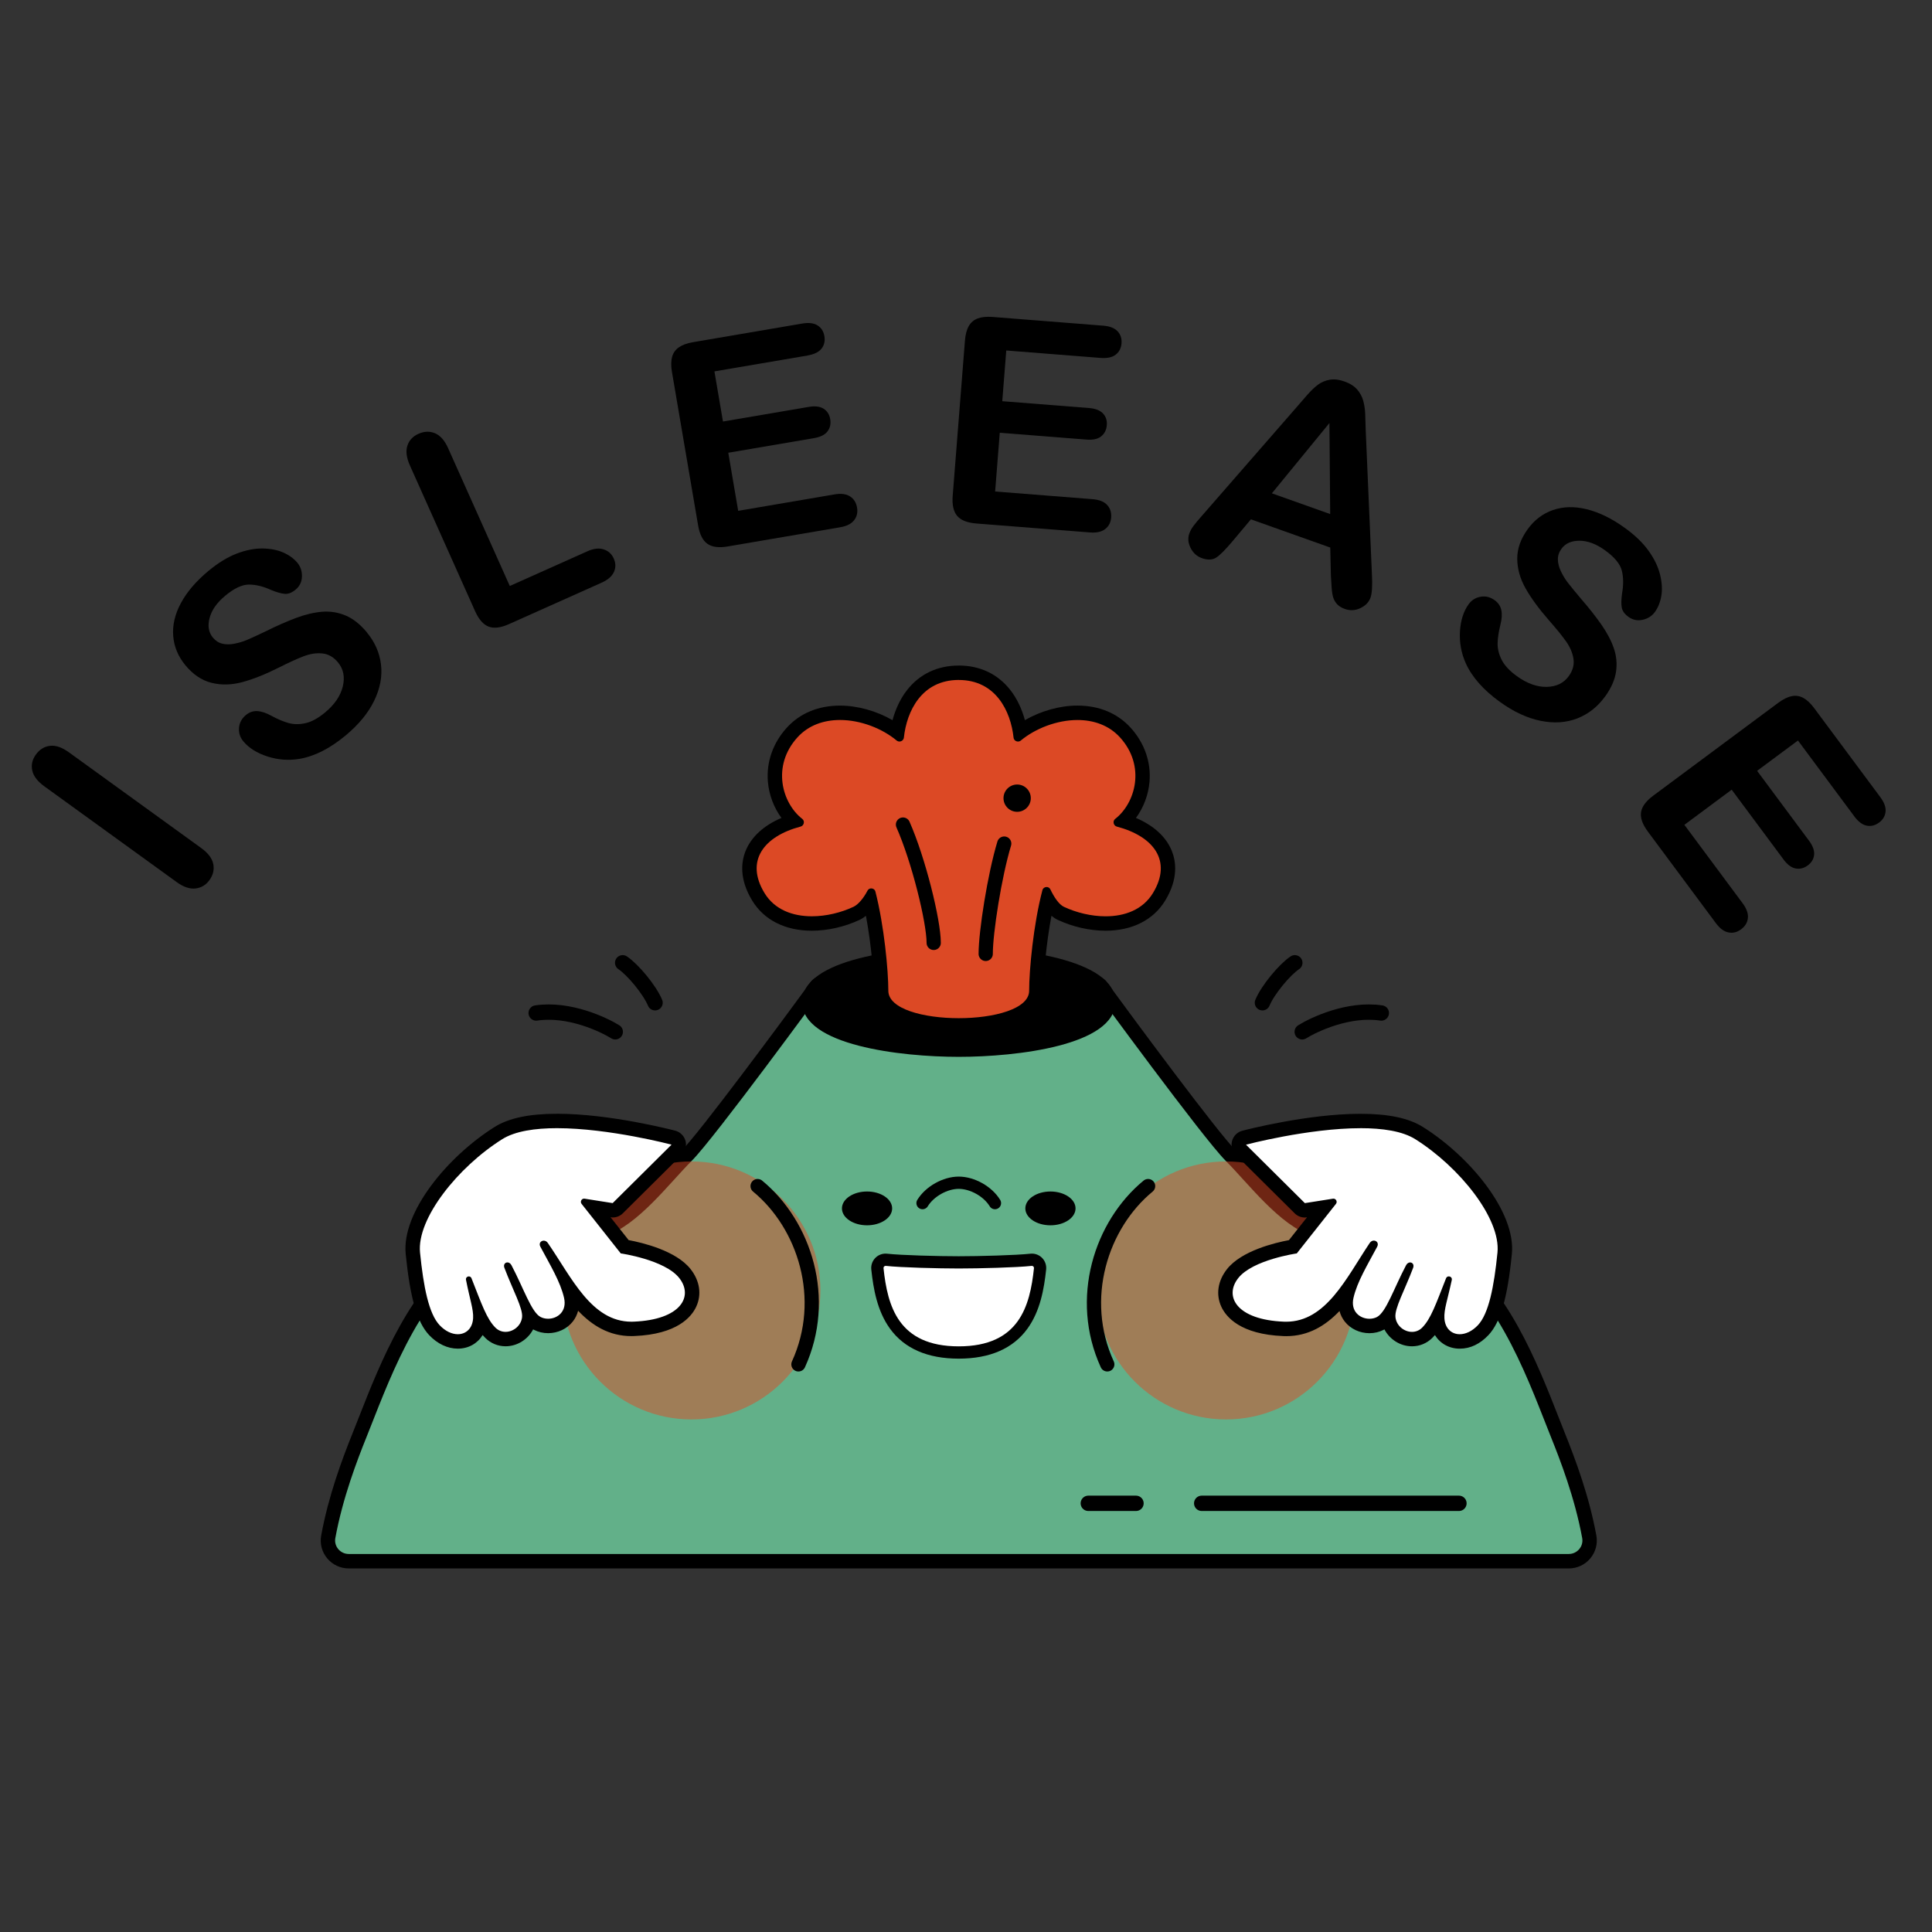 <?xml version="1.0" encoding="UTF-8"?>
<svg id="_图层_1" data-name="图层 1" xmlns="http://www.w3.org/2000/svg" viewBox="0 0 850.39 850.39">
  <rect x="0" y="0" width="850.39" height="850.39" fill="#333333" stroke="none"/>
  <defs>
    <style>
      .cls-1, .cls-2, .cls-3 {
        fill: #fff;
      }

      .cls-4 {
        opacity: .5;
      }

      .cls-2, .cls-5 {
        stroke-width: 6.27px;
      }

      .cls-2, .cls-5, .cls-6, .cls-3 {
        stroke: #000;
        stroke-linecap: round;
        stroke-linejoin: round;
      }

      .cls-5, .cls-6 {
        fill: none;
      }

      .cls-7 {
        fill: #62b089;
      }

      .cls-8 {
        fill: #dc4925;
      }

      .cls-6 {
        stroke-width: 5.4px;
      }

      .cls-3 {
        stroke-width: 6.75px;
      }
    </style>
  </defs>
  <g>
    <path d="m77.7,388.21l-58.2-42.11c-3.02-2.19-4.79-4.52-5.31-6.99-.52-2.47.02-4.8,1.6-6.98,1.63-2.25,3.69-3.53,6.2-3.84s5.28.64,8.34,2.85l58.2,42.11c3.06,2.21,4.84,4.56,5.34,7.05.5,2.49-.06,4.86-1.69,7.11-1.56,2.15-3.6,3.37-6.14,3.66-2.54.29-5.32-.66-8.34-2.85Z"/>
    <path d="m161.48,278.36c3.52,4.24,5.6,8.96,6.22,14.16.62,5.2-.38,10.5-3,15.91s-6.82,10.51-12.59,15.31c-6.92,5.75-13.72,9.18-20.39,10.3-4.75.77-9.43.41-14.03-1.08-4.6-1.49-8.14-3.71-10.6-6.68-1.43-1.72-2.06-3.69-1.88-5.92s1.19-4.1,3.04-5.64c1.5-1.24,3.16-1.82,5-1.72,1.83.1,3.89.78,6.19,2.05,2.75,1.49,5.26,2.56,7.54,3.19,2.28.64,4.77.66,7.46.07,2.69-.59,5.57-2.16,8.63-4.7,4.21-3.5,6.82-7.32,7.82-11.47,1-4.15.29-7.69-2.15-10.62-1.93-2.33-4.21-3.63-6.84-3.9-2.62-.27-5.38.14-8.26,1.24-2.88,1.1-6.57,2.78-11.05,5.05-6.02,3.01-11.39,5.13-16.09,6.37-4.71,1.24-9.19,1.33-13.45.25-4.26-1.07-8.07-3.63-11.43-7.69-3.2-3.86-5-8.16-5.38-12.91-.38-4.75.75-9.58,3.4-14.5,2.65-4.92,6.67-9.62,12.06-14.1,4.31-3.58,8.48-6.13,12.51-7.67,4.03-1.54,7.82-2.29,11.36-2.24,3.54.05,6.6.65,9.17,1.8,2.57,1.15,4.63,2.65,6.16,4.5,1.4,1.69,2.07,3.71,2,6.06-.07,2.35-1,4.27-2.79,5.75-1.63,1.35-3.2,1.97-4.72,1.86-1.52-.11-3.54-.68-6.07-1.71-3.48-1.59-6.72-2.38-9.74-2.38-3.02,0-6.51,1.64-10.46,4.93-3.67,3.05-5.96,6.31-6.87,9.79-.91,3.48-.43,6.35,1.45,8.62,1.17,1.4,2.56,2.3,4.17,2.68,1.61.39,3.39.39,5.34,0,1.95-.38,3.78-.93,5.5-1.65,1.72-.72,4.49-2,8.31-3.82,4.72-2.36,9.15-4.31,13.29-5.86,4.13-1.54,7.99-2.45,11.56-2.73,3.57-.27,7,.29,10.29,1.68,3.29,1.39,6.4,3.86,9.34,7.4Z"/>
    <path d="m197.28,197.35l27.11,60.58,34.18-15.29c2.73-1.22,5.11-1.49,7.16-.82,2.05.67,3.52,2.01,4.42,4.02.91,2.04.94,4.02.07,5.93-.87,1.91-2.69,3.49-5.45,4.72l-40.71,18.21c-3.67,1.64-6.68,2.01-9.01,1.1-2.34-.91-4.32-3.18-5.94-6.81l-28.68-64.1c-1.52-3.41-1.9-6.3-1.13-8.69.77-2.39,2.41-4.14,4.9-5.26,2.54-1.13,4.97-1.21,7.29-.23,2.32.98,4.26,3.19,5.8,6.64Z"/>
    <path d="m355.48,156.48l-41.02,6.99,3.76,22.07,37.77-6.44c2.78-.47,4.96-.2,6.54.81,1.58,1.01,2.55,2.54,2.9,4.59.35,2.04-.04,3.82-1.17,5.34-1.13,1.52-3.1,2.52-5.93,3l-37.77,6.44,4.36,25.57,42.43-7.24c2.86-.49,5.13-.19,6.81.89,1.68,1.08,2.7,2.72,3.08,4.93.36,2.13-.07,3.98-1.29,5.55-1.22,1.58-3.27,2.61-6.13,3.1l-49.48,8.44c-3.97.68-6.97.28-9-1.18-2.04-1.46-3.39-4.15-4.06-8.08l-11.52-67.57c-.45-2.61-.42-4.82.07-6.61.49-1.79,1.51-3.2,3.03-4.24,1.53-1.04,3.58-1.78,6.15-2.22l48.07-8.2c2.9-.5,5.17-.22,6.8.83s2.62,2.61,2.98,4.7c.36,2.13-.05,3.95-1.24,5.48-1.19,1.53-3.24,2.54-6.14,3.03Z"/>
    <path d="m484.4,157.54l-41.48-3.27-1.76,22.32,38.19,3.01c2.81.22,4.86,1.02,6.14,2.39,1.29,1.37,1.85,3.09,1.68,5.16-.16,2.07-.98,3.7-2.44,4.89s-3.63,1.68-6.48,1.45l-38.19-3.01-2.04,25.86,42.91,3.38c2.89.23,5.02,1.07,6.38,2.53s1.95,3.3,1.78,5.54c-.17,2.15-1.04,3.84-2.61,5.07-1.57,1.23-3.81,1.73-6.7,1.5l-50.04-3.94c-4.01-.32-6.82-1.43-8.44-3.35-1.62-1.91-2.27-4.86-1.96-8.83l5.39-68.33c.21-2.64.77-4.77,1.69-6.39.92-1.61,2.24-2.73,3.98-3.37,1.73-.63,3.9-.85,6.51-.64l48.61,3.83c2.93.23,5.06,1.05,6.39,2.47s1.9,3.18,1.74,5.28c-.17,2.15-1.02,3.82-2.55,5.01-1.53,1.19-3.76,1.67-6.7,1.44Z"/>
    <path d="m585.8,253.25l-.27-12.24-34.93-12.42-8.02,9.56c-3.13,3.73-5.53,6.14-7.2,7.24-1.67,1.1-3.79,1.19-6.37.28-2.19-.78-3.84-2.27-4.95-4.47-1.11-2.2-1.3-4.31-.58-6.35.42-1.17,1.04-2.31,1.88-3.42.83-1.11,2.1-2.62,3.79-4.53l41.82-47.97c1.19-1.38,2.63-3.04,4.31-4.97s3.28-3.47,4.8-4.6c1.52-1.13,3.26-1.87,5.21-2.21,1.95-.34,4.11-.09,6.5.76,2.42.86,4.28,2.04,5.58,3.53,1.29,1.5,2.18,3.14,2.67,4.94.48,1.8.77,3.65.86,5.56.09,1.9.17,4.43.24,7.58l2.73,63.42c.26,4.84.05,8.22-.64,10.14-.71,1.99-2.19,3.52-4.44,4.59-2.25,1.07-4.55,1.19-6.89.35-1.37-.49-2.45-1.15-3.26-1.98-.8-.84-1.39-1.79-1.75-2.87-.37-1.08-.62-2.62-.76-4.63-.14-2.01-.25-3.78-.33-5.3Zm-25.97-36.11l25.67,9.13-.34-40.06-25.33,30.93Z"/>
    <path d="m706.44,306.63c-3.23,4.47-7.28,7.66-12.15,9.57-4.87,1.91-10.26,2.27-16.15,1.08-5.9-1.18-11.89-3.97-17.97-8.36-7.3-5.26-12.33-10.98-15.08-17.16-1.93-4.41-2.76-9.03-2.47-13.86.29-4.83,1.56-8.81,3.81-11.93,1.31-1.82,3.06-2.92,5.26-3.3,2.19-.39,4.27.12,6.22,1.53,1.58,1.14,2.56,2.61,2.92,4.41.37,1.8.22,3.97-.44,6.51-.75,3.03-1.16,5.73-1.2,8.1s.55,4.78,1.8,7.24c1.24,2.46,3.48,4.85,6.71,7.18,4.44,3.2,8.79,4.77,13.06,4.7,4.27-.07,7.52-1.65,9.75-4.74,1.77-2.45,2.46-4.99,2.07-7.6-.39-2.61-1.49-5.17-3.27-7.69-1.79-2.52-4.34-5.66-7.66-9.43-4.42-5.07-7.82-9.74-10.2-13.98s-3.59-8.57-3.62-12.96c-.03-4.39,1.5-8.72,4.58-12.99,2.93-4.07,6.65-6.89,11.15-8.45,4.5-1.56,9.46-1.68,14.89-.34s10.99,4.05,16.67,8.15c4.54,3.27,8.06,6.67,10.56,10.18,2.5,3.52,4.17,6.99,5.01,10.44.84,3.44,1.03,6.55.56,9.33-.47,2.78-1.41,5.14-2.82,7.09-1.29,1.78-3.07,2.94-5.36,3.45-2.29.52-4.38.1-6.26-1.26-1.72-1.24-2.71-2.61-2.98-4.11-.27-1.5-.23-3.6.14-6.3.67-3.76.62-7.1-.13-10.03-.76-2.92-3.22-5.89-7.39-8.89-3.87-2.79-7.6-4.19-11.2-4.2-3.6-.01-6.26,1.18-7.98,3.57-1.07,1.48-1.59,3.05-1.55,4.71.03,1.66.47,3.38,1.33,5.18.85,1.79,1.85,3.43,2.98,4.91,1.13,1.48,3.06,3.84,5.78,7.08,3.47,3.98,6.47,7.78,9,11.39,2.53,3.62,4.38,7.12,5.54,10.51,1.16,3.39,1.48,6.85.95,10.38-.53,3.53-2.14,7.16-4.83,10.9Z"/>
    <path d="m816.2,359.34l-24.81-33.4-17.98,13.35,22.85,30.76c1.68,2.26,2.43,4.33,2.24,6.2-.19,1.87-1.11,3.42-2.78,4.66-1.66,1.24-3.43,1.69-5.29,1.37s-3.65-1.63-5.36-3.93l-22.85-30.76-20.82,15.47,25.66,34.55c1.73,2.33,2.49,4.49,2.29,6.47s-1.2,3.65-3,4.98c-1.73,1.29-3.58,1.74-5.54,1.36-1.96-.38-3.8-1.73-5.53-4.06l-29.93-40.29c-2.4-3.23-3.41-6.08-3.03-8.56.38-2.48,2.17-4.9,5.36-7.28l55.02-40.87c2.13-1.58,4.1-2.56,5.92-2.93,1.82-.37,3.54-.11,5.15.78,1.62.89,3.2,2.38,4.76,4.48l29.08,39.14c1.76,2.36,2.54,4.51,2.34,6.44-.2,1.93-1.14,3.52-2.84,4.78-1.73,1.29-3.55,1.74-5.45,1.37-1.9-.37-3.73-1.74-5.49-4.1Z"/>
  </g>
  <g>
    <g>
      <path class="cls-7" d="m153.49,687.18c-2.73,0-5.3-1.2-7.05-3.3-1.73-2.08-2.45-4.78-1.97-7.43,3.1-17.03,8.98-32.84,13.75-44.72.89-2.21,1.84-4.61,2.84-7.16,8.99-22.88,22.57-57.47,45.93-72.33,10.36-6.59,23.81-7.47,36.82-8.33,8.12-.53,15.79-1.04,21.71-2.95,10.16-3.29,20.7-14.88,29.16-24.18,2.69-2.96,5.23-5.75,7.59-8.11,9.7-9.7,56.65-73.91,57.13-74.56.6-.82,1.55-1.3,2.56-1.3.09,0,.17,0,.26.01l59.78,4.9,59.76-4.9c.09,0,.17-.01.26-.01,1.01,0,1.96.48,2.56,1.3.47.65,47.42,64.85,57.13,74.56,2.36,2.36,4.89,5.14,7.58,8.1,8.47,9.31,19.01,20.9,29.2,24.2,5.91,1.91,13.58,2.42,21.7,2.95,13.01.86,26.46,1.74,36.82,8.33,23.4,14.89,36.98,49.52,45.96,72.44.98,2.51,1.91,4.88,2.79,7.05,4.79,11.91,10.68,27.76,13.78,44.72.48,2.65-.23,5.36-1.96,7.43-1.75,2.1-4.32,3.3-7.05,3.3H153.49Z"/>
      <path d="m482.02,435.97s47.46,64.94,57.45,74.93c9.99,9.99,23.75,28.45,38.04,33.07,15.74,5.1,41.69.7,57.8,10.94,25.05,15.94,38.76,56.3,47.51,78,3.8,9.46,10.34,26.27,13.6,44.1.67,3.64-2.19,6.99-5.89,6.99H153.49c-3.7,0-6.56-3.35-5.89-6.99,3.25-17.83,9.77-34.64,13.57-44.1,8.77-21.7,22.48-62.07,47.53-78,16.11-10.24,42.04-5.84,57.8-10.94,14.26-4.62,28.02-23.08,38.01-33.07,9.99-9.99,57.45-74.93,57.45-74.93l60.04,4.92,60.02-4.92m0-6.34c-.17,0-.35,0-.52.02l-59.5,4.88-59.53-4.88c-.17-.01-.35-.02-.52-.02-2.01,0-3.92.96-5.12,2.6-13.12,17.95-48.9,66.28-56.81,74.19-2.41,2.41-4.98,5.23-7.69,8.22-8.21,9.03-18.43,20.27-27.79,23.3-5.54,1.79-13.02,2.28-20.93,2.81-12.78.84-27.26,1.8-38.31,8.82-24.24,15.42-38.05,50.58-47.18,73.85-1,2.54-1.94,4.94-2.82,7.13-4.83,12.02-10.78,28.03-13.93,45.34-.65,3.57.31,7.23,2.65,10.03,2.35,2.82,5.81,4.44,9.48,4.44h537.02c3.67,0,7.13-1.62,9.48-4.44,2.34-2.8,3.3-6.46,2.65-10.03-3.14-17.23-9.11-33.28-13.95-45.33-.87-2.16-1.8-4.53-2.78-7.03-9.13-23.3-22.93-58.52-47.21-73.96-11.05-7.02-25.53-7.98-38.32-8.82-7.92-.52-15.39-1.01-20.93-2.81-9.39-3.04-19.61-14.28-27.83-23.31-2.71-2.98-5.27-5.8-7.68-8.21-7.91-7.91-43.69-56.23-56.81-74.19-1.2-1.64-3.11-2.6-5.12-2.6h0Z"/>
    </g>
    <g>
      <g class="cls-4">
        <circle class="cls-8" cx="539.66" cy="568" r="56.78"/>
      </g>
      <g class="cls-4">
        <circle class="cls-8" cx="304.34" cy="568" r="56.78"/>
      </g>
    </g>
    <g>
      <path d="m422,462.05c-32.71,0-65.81-7.21-65.81-20.99s33.11-20.99,65.81-20.99,65.81,7.21,65.81,20.99-33.11,20.99-65.81,20.99Z"/>
      <path d="m422,423.2c34.62,0,62.69,8,62.69,17.87s-28.07,17.87-62.69,17.87-62.69-8-62.69-17.87,28.07-17.87,62.69-17.87m0-6.24c-25.6,0-68.93,5.08-68.93,24.11s43.33,24.11,68.93,24.11,68.93-5.08,68.93-24.11-43.33-24.11-68.93-24.11h0Z"/>
    </g>
    <g>
      <path class="cls-8" d="m422,451.35c-15.76,0-34.16-3.99-34.16-15.25,0-7.91-1.54-25.39-4.84-39.79-1.6,2.36-3.69,4.65-5.95,5.71-6.16,2.89-13.15,4.48-19.69,4.48-10.59,0-18.96-4.19-23.57-11.79-5.12-8.44-4.26-15-2.63-19.02,2.58-6.38,9.02-11.41,18.25-14.29-4.61-4.41-7.64-10.81-8.22-17.56-.47-5.47.44-13.62,7.47-21.37,5.17-5.71,12.47-8.73,21.1-8.73s18.16,3.19,25.25,8.42c2.03-12.97,10.04-26.04,27-26.04s24.96,13.07,27,26.04c7.1-5.23,16.57-8.42,25.25-8.42s15.93,3.02,21.1,8.73c7.03,7.75,7.94,15.9,7.47,21.37-.58,6.75-3.61,13.15-8.22,17.56,9.23,2.88,15.67,7.9,18.25,14.29,1.62,4.02,2.49,10.58-2.63,19.02-4.61,7.6-12.98,11.79-23.58,11.79-6.53,0-13.53-1.59-19.7-4.48-2.36-1.12-4.34-3.6-5.84-6.13-3.36,14.41-4.93,32.11-4.93,40.21,0,11.25-18.4,15.25-34.16,15.25Z"/>
      <path d="m422,299.3c16.31,0,22.89,13.76,24.13,25.36.11,1.06,1.02,1.74,1.96,1.74.42,0,.85-.14,1.22-.44,6.36-5.29,15.85-9.03,24.95-9.04,7.02,0,13.81,2.23,18.75,7.68,11.4,12.59,6.76,28.91-2.14,35.84-1.25.97-.79,3,.74,3.4,16.05,4.23,24.52,14.99,15.89,29.22-4.49,7.41-12.49,10.26-20.86,10.26-6.36,0-12.94-1.64-18.36-4.18-2.2-1.04-4.37-4.35-5.93-7.65-.34-.73-1.01-1.07-1.68-1.07-.8,0-1.61.5-1.85,1.43-3.95,15.04-5.83,35.12-5.83,44.23h0c0,8.05-15.49,12.08-30.99,12.08s-30.99-4.03-30.99-12.08h0c0-8.99-1.85-28.65-5.68-43.62-.24-.93-1.04-1.43-1.84-1.43-.66,0-1.31.33-1.67,1.03-1.6,3.12-4.01,6.08-6.13,7.07-5.41,2.54-11.98,4.18-18.34,4.18-8.37,0-16.37-2.85-20.86-10.26-8.63-14.23-.16-24.99,15.89-29.22,1.53-.4,1.99-2.43.74-3.4-8.89-6.94-13.54-23.26-2.14-35.84,4.94-5.46,11.73-7.68,18.75-7.68,9.1,0,18.59,3.74,24.95,9.04.37.3.79.44,1.22.44.94,0,1.84-.69,1.96-1.74,1.24-11.6,7.82-25.36,24.12-25.36m0-6.34c-9.33,0-17.18,3.72-22.7,10.76-2.87,3.66-5.07,8.23-6.43,13.28-6.99-4.04-15.35-6.41-23.12-6.41-9.56,0-17.67,3.38-23.45,9.77-6.08,6.71-9.02,15.15-8.28,23.77.5,5.8,2.64,11.38,5.97,15.9-7.78,3.32-13.28,8.32-15.77,14.48-1.9,4.69-2.94,12.29,2.86,21.85,5.2,8.59,14.54,13.31,26.28,13.31,6.99,0,14.46-1.7,21.03-4.78.99-.47,1.92-1.08,2.78-1.78,2.38,12.68,3.5,26.32,3.5,32.99,0,3.82,1.81,10.85,13.95,15.05,6.27,2.17,14.57,3.37,23.38,3.37s17.11-1.2,23.38-3.37c12.14-4.2,13.95-11.23,13.95-15.05,0-6.77,1.12-20.39,3.5-33.03.89.76,1.8,1.37,2.74,1.81,6.6,3.09,14.08,4.79,21.07,4.79,11.75,0,21.08-4.73,26.29-13.31,5.8-9.56,4.76-17.16,2.86-21.85-2.49-6.16-7.99-11.17-15.77-14.48,3.33-4.52,5.47-10.1,5.97-15.9.74-8.62-2.2-17.06-8.28-23.78-5.79-6.39-13.9-9.77-23.45-9.77-7.77,0-16.13,2.38-23.12,6.41-1.36-5.05-3.56-9.62-6.43-13.28-5.52-7.04-13.37-10.76-22.7-10.76h0Z"/>
    </g>
    <g>
      <g>
        <path class="cls-1" d="m642.51,590.45c-5.49,0-9.56-4.12-9.91-10.03,0-.04,0-.08,0-.13-1.33,2.58-2.71,4.64-4.4,6.33-1.79,1.79-4.17,2.78-6.7,2.78-5.22,0-9.8-4.04-10.42-9.19-.04-.29-.05-.58-.06-.88-1.08,1.43-2.22,2.51-3.5,3.17-1.42.74-3.08,1.13-4.77,1.13-3.29,0-6.42-1.45-8.34-3.88-1.95-2.46-2.58-5.75-1.76-9.26.26-1.12.58-2.23.94-3.33-7.04,9.83-15.26,17.77-27.51,17.77h0c-.37,0-.74,0-1.12-.02-17.23-.7-22.77-7.25-24.54-11.1-1.95-4.25-1.18-9.08,2.12-13.25,6.2-7.84,21.68-10.99,26.51-11.8l13.69-17.31-7.92,1.25c-.17.03-.33.04-.49.04-.83,0-1.64-.33-2.23-.92l-25.92-25.73c-.81-.8-1.12-1.97-.83-3.07.29-1.1,1.15-1.96,2.25-2.25,1.14-.3,28.12-7.36,51.24-7.36,11.5,0,20.19,1.8,25.83,5.35,19.41,12.22,39.31,35.92,37.61,52.88-1.87,18.69-4.71,28.81-9.48,33.85-3.03,3.2-6.69,4.96-10.3,4.96Z"/>
        <path d="m598.85,496.58c9.61,0,18.43,1.27,24.13,4.86,19.52,12.29,37.64,34.96,36.15,49.88-1.51,15.13-3.87,26.96-8.62,31.98-2.57,2.71-5.46,3.97-8,3.97-3.59,0-6.48-2.53-6.74-7.04-.23-3.87,1.4-8.2,3.24-16.79.22-1.02-.55-1.62-1.31-1.62-.49,0-.98.25-1.2.81-4.53,11.51-6.73,17.94-10.54,21.76-1.29,1.29-2.87,1.85-4.46,1.85-3.4,0-6.81-2.62-7.27-6.4-.47-3.9,4.03-11.9,7.77-21.77.54-1.43-.31-2.4-1.32-2.4-.63,0-1.33.38-1.79,1.25-5.34,10.11-8.78,20.69-12.81,22.78-1,.52-2.15.77-3.31.77-4.12,0-8.43-3.19-7.01-9.25,1.64-7.04,5.92-14.05,10.41-22.45.82-1.54-.24-2.71-1.47-2.71-.63,0-1.31.31-1.8,1.04-10.27,15.35-19.18,34.67-36.8,34.67-.33,0-.66,0-.99-.02-20.84-.84-26.45-11.14-20.06-19.21s25.74-10.83,25.74-10.83l17.24-21.8c.74-.94.06-2.31-1.11-2.31-.03,0-.06,0-.09,0l-12.48,1.97-25.92-25.73s27.46-7.25,50.44-7.25m0-6.34h0c-23.53,0-50.9,7.16-52.06,7.46-2.2.58-3.92,2.29-4.51,4.49-.59,2.2.04,4.54,1.66,6.14l25.92,25.73c1.2,1.19,2.81,1.84,4.47,1.84.3,0,.6-.02.9-.06l-7.91,10.01c-6.14,1.15-20.85,4.65-27.26,12.75-4.06,5.14-4.98,11.17-2.51,16.54,2.07,4.51,8.37,12.18,27.29,12.94.42.02.84.03,1.25.03,9.83,0,17.3-4.61,23.49-11.06.45,1.71,1.24,3.29,2.34,4.68,2.53,3.18,6.57,5.08,10.83,5.08,2.2,0,4.36-.51,6.23-1.48.12-.06.24-.13.36-.2,2.31,4.41,6.99,7.45,12.15,7.45,3.37,0,6.55-1.32,8.94-3.71.39-.39.77-.8,1.14-1.23,2.29,3.7,6.22,5.98,10.94,5.98s8.96-2.11,12.6-5.95c5.3-5.59,8.39-16.27,10.33-35.71,1.84-18.42-18.42-42.88-39.08-55.88-6.24-3.93-15.24-5.84-27.51-5.84h0Z"/>
      </g>
      <g>
        <path class="cls-1" d="m201.49,590.45c-3.61,0-7.27-1.76-10.3-4.96-4.77-5.04-7.61-15.16-9.48-33.85-1.7-16.97,18.2-40.66,37.61-52.88,5.64-3.55,14.33-5.35,25.83-5.35,23.12,0,50.11,7.06,51.25,7.36,1.1.29,1.96,1.15,2.25,2.25.29,1.1-.02,2.27-.83,3.07l-25.92,25.73c-.6.59-1.4.92-2.23.92-.16,0-.33-.01-.49-.04l-7.92-1.25,13.69,17.31c4.83.81,20.31,3.97,26.51,11.8,3.3,4.17,4.07,9,2.12,13.25-1.77,3.84-7.3,10.4-24.54,11.1-.37.02-.75.02-1.11.02-12.37,0-20.58-8.2-27.64-18.15.42,1.23.78,2.47,1.07,3.72.82,3.51.19,6.8-1.76,9.26-1.93,2.43-5.05,3.88-8.34,3.88-1.7,0-3.35-.39-4.77-1.13-1.28-.66-2.42-1.74-3.5-3.17,0,.3-.02.6-.06.88-.62,5.15-5.2,9.19-10.42,9.19-2.53,0-4.91-.99-6.7-2.78-1.69-1.7-3.07-3.75-4.4-6.34,0,.04,0,.09,0,.13-.35,5.91-4.42,10.03-9.91,10.03Z"/>
        <path d="m245.15,496.58c22.98,0,50.44,7.25,50.44,7.25l-25.92,25.73-12.48-1.97s-.06,0-.09,0c-1.17,0-1.85,1.37-1.11,2.31l17.24,21.8s19.36,2.76,25.74,10.83.78,18.37-20.06,19.21c-.33.01-.66.02-.98.02-17.62,0-26.32-19.47-36.81-34.67-.48-.7-1.15-1-1.79-1-1.23,0-2.3,1.13-1.48,2.67,4.49,8.4,8.77,15.41,10.41,22.45,1.41,6.06-2.9,9.25-7.01,9.25-1.16,0-2.31-.26-3.31-.77-4.03-2.09-7.48-12.66-12.81-22.78-.46-.88-1.16-1.25-1.79-1.25-1.01,0-1.87.97-1.32,2.4,3.74,9.88,8.24,17.88,7.77,21.77-.46,3.78-3.87,6.4-7.27,6.4-1.59,0-3.17-.57-4.46-1.85-3.82-3.82-6.01-10.24-10.54-21.76-.22-.55-.68-.79-1.14-.79-.72,0-1.44.58-1.27,1.49,1.68,8.62,3.36,13.04,3.13,16.91-.26,4.51-3.15,7.04-6.74,7.04-2.54,0-5.43-1.26-8-3.97-4.75-5.02-7.11-16.85-8.62-31.98-1.49-14.92,16.63-37.59,36.15-49.88,5.71-3.59,14.53-4.86,24.13-4.86m0-6.34c-12.28,0-21.28,1.91-27.51,5.84-20.66,13.01-40.92,37.46-39.08,55.88,1.95,19.44,5.04,30.12,10.33,35.71,3.64,3.84,8.11,5.95,12.6,5.95,4.72,0,8.65-2.27,10.94-5.98.36.42.74.83,1.14,1.23,2.39,2.39,5.57,3.71,8.94,3.71,5.17,0,9.85-3.04,12.15-7.45.12.07.24.13.36.2,1.87.97,4.03,1.48,6.23,1.48,4.25,0,8.3-1.9,10.83-5.08,1.13-1.42,1.92-3.04,2.37-4.79,6.16,6.49,13.61,11.16,23.47,11.16.41,0,.82,0,1.24-.03,18.93-.77,25.22-8.44,27.29-12.94,2.47-5.37,1.55-11.4-2.51-16.54-6.4-8.1-21.12-11.6-27.26-12.75l-7.91-10.01c.3.04.6.06.9.06,1.66,0,3.27-.65,4.47-1.84l25.92-25.73c1.61-1.6,2.25-3.95,1.66-6.14s-2.31-3.91-4.51-4.49c-1.15-.3-28.52-7.46-52.06-7.46h0Z"/>
      </g>
    </g>
    <g>
      <ellipse cx="462.36" cy="531.89" rx="11.05" ry="7.44"/>
      <ellipse cx="381.64" cy="531.89" rx="11.05" ry="7.44"/>
    </g>
    <path class="cls-6" d="m406.06,529.56c3.16-5.17,9.99-8.97,15.94-8.97,5.96,0,12.78,3.79,15.94,8.97"/>
    <path class="cls-5" d="m505.35,522.07c-20.73,17.07-31.17,49.6-17.97,78.47"/>
    <path class="cls-5" d="m333.47,522.07c20.73,17.07,31.17,49.6,17.97,78.47"/>
    <g>
      <path class="cls-1" d="m422,595.32c-28.08,0-33.85-18.61-35.8-36.82-.11-1.03.22-2.05.91-2.81.68-.76,1.66-1.2,2.69-1.2.13,0,.26,0,.4.02,6.35.7,22.81,1.13,31.8,1.13s25.45-.43,31.8-1.13c.14-.01.27-.02.4-.02,1.02,0,2,.44,2.68,1.2.69.76,1.02,1.79.91,2.81-1.94,18.21-7.72,36.82-35.8,36.82Z"/>
      <path d="m454.2,557.19c.54,0,.97.47.91,1.02-1.77,16.6-6.45,34.4-33.11,34.4s-31.34-17.8-33.11-34.4c-.06-.55.37-1.02.91-1.02.03,0,.07,0,.1,0,6.64.73,23.21,1.15,32.1,1.15s25.46-.42,32.1-1.15c.03,0,.07,0,.1,0m0-5.4c-.23,0-.46.01-.69.04-6.26.69-22.57,1.12-31.51,1.12s-25.25-.42-31.51-1.12c-.23-.03-.47-.04-.7-.04-1.79,0-3.5.76-4.69,2.09-1.2,1.33-1.78,3.12-1.59,4.91.91,8.51,2.6,18.25,8.22,26.02,6.35,8.77,16.53,13.21,30.26,13.21s23.92-4.44,30.26-13.21c5.62-7.77,7.31-17.51,8.22-26.02.19-1.78-.39-3.57-1.59-4.91-1.2-1.33-2.91-2.09-4.69-2.09h0Z"/>
    </g>
    <line class="cls-3" x1="528.94" y1="661.7" x2="642.17" y2="661.7"/>
    <line class="cls-3" x1="479.03" y1="661.7" x2="500.02" y2="661.7"/>
    <path class="cls-2" d="m397.46,362.94c6.85,15.49,13.52,42.49,13.52,52.08"/>
    <path class="cls-2" d="m442.02,371.31c-4.26,14.06-8.15,38.98-8.15,48.56"/>
    <g>
      <g>
        <path class="cls-3" d="m555.67,441.37c2.35-5.69,9.72-14.54,14.26-17.59"/>
        <path class="cls-3" d="m573.18,454.16c5.04-3.12,20.23-10.45,34.82-8.28"/>
      </g>
      <g>
        <path class="cls-3" d="m288.33,441.37c-2.35-5.69-9.72-14.54-14.26-17.59"/>
        <path class="cls-3" d="m270.82,454.16c-5.04-3.12-20.23-10.45-34.82-8.28"/>
      </g>
    </g>
    <circle cx="447.71" cy="351.32" r="6.01"/>
  </g>
</svg>